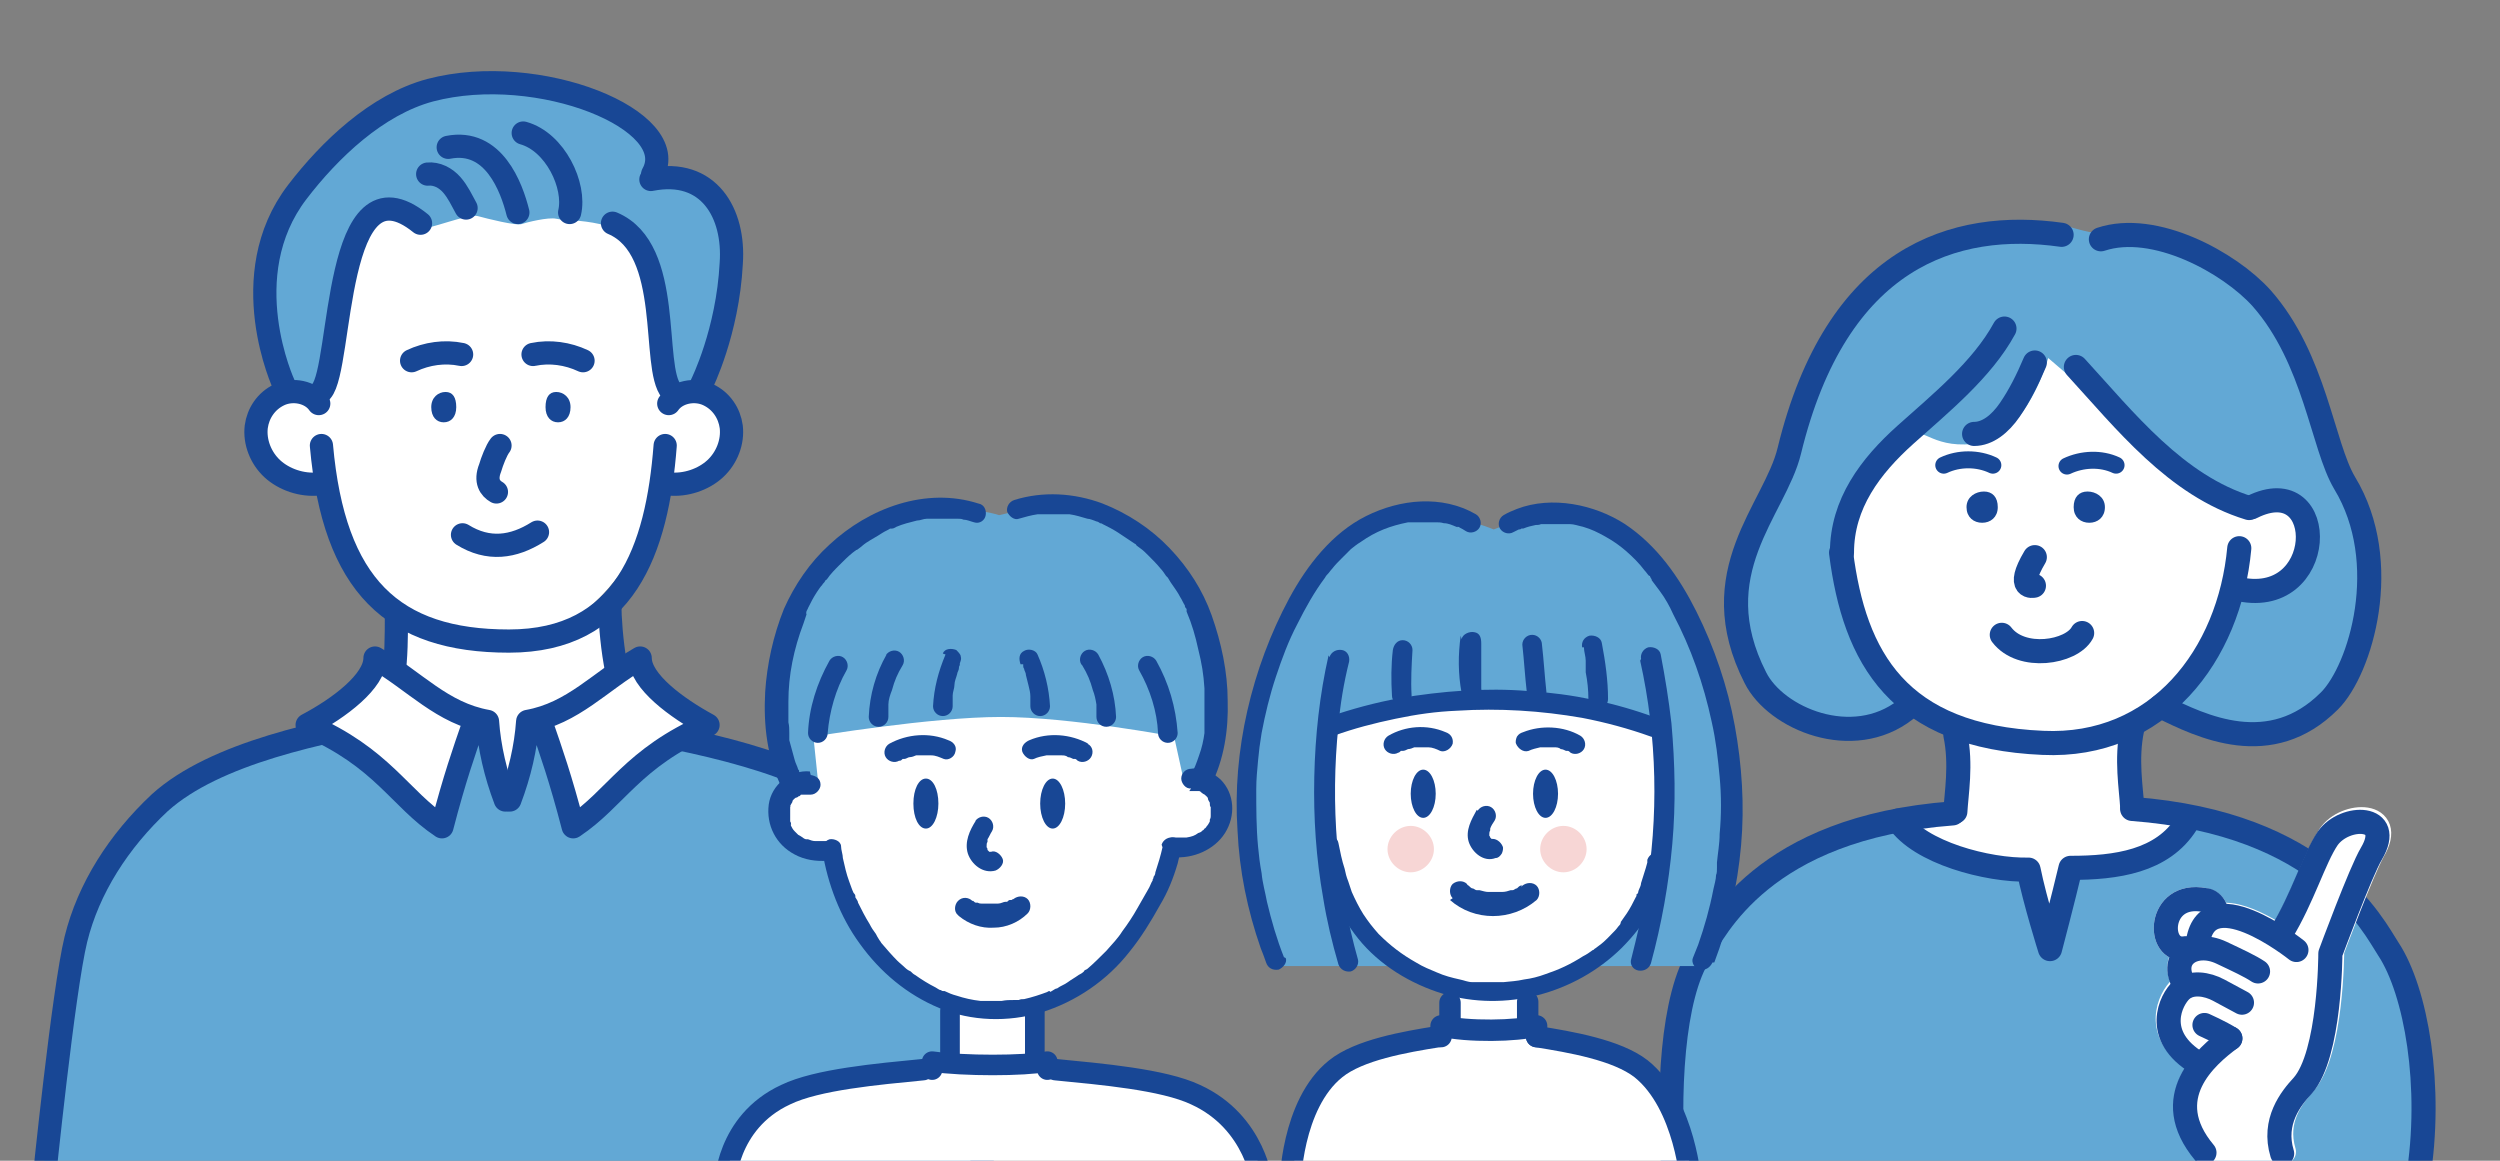 <?xml version="1.0" encoding="UTF-8"?>
<svg id="uuid-152e34eb-e953-4115-8cc4-76e807e391f8" xmlns="http://www.w3.org/2000/svg" xmlns:xlink="http://www.w3.org/1999/xlink" version="1.1" viewBox="0 0 280 130">
  <rect x="0" y="0" width="280" height="130" fill="#808080" stroke="none"/>
  <!-- Generator: Adobe Illustrator 29.3.1, SVG Export Plug-In . SVG Version: 2.1.0 Build 151)  -->
  <defs>
    <style>
      .st0 {
        stroke-width: 2.4px;
      }

      .st0, .st1, .st2, .st3, .st4, .st5, .st6, .st7 {
        fill: none;
      }

      .st0, .st2, .st3, .st8, .st9, .st10, .st11, .st4, .st5, .st6, .st7 {
        stroke-linecap: round;
        stroke-linejoin: round;
      }

      .st0, .st2, .st3, .st8, .st12, .st10, .st11, .st4, .st5, .st6, .st7 {
        stroke: #184795;
      }

      .st2 {
        stroke-width: 2.3px;
      }

      .st3 {
        stroke-width: 2.2px;
      }

      .st8 {
        stroke-width: 1px;
      }

      .st8, .st9, .st13, .st10, .st11 {
        fill: #fff;
      }

      .st9 {
        stroke: #fff;
      }

      .st9, .st10, .st6 {
        stroke-width: 2.7px;
      }

      .st14 {
        fill: #62a8d5;
      }

      .st12 {
        stroke-miterlimit: 10;
        stroke-width: .5px;
      }

      .st12, .st15 {
        fill: #184795;
      }

      .st11, .st4 {
        stroke-width: 2.6px;
      }

      .st5 {
        stroke-width: 2.4px;
      }

      .st7 {
        stroke-width: 1.9px;
      }

      .st16 {
        fill: #f7d6d5;
      }

      .st17 {
        clip-path: url(#clippath);
      }
    </style>
    <clipPath id="clippath">
      <rect class="st1" x="-.1" width="278.3" height="130"/>
    </clipPath>
  </defs>
  <g class="st17">
    <g>
      <g>
        <path class="st14" d="M270.8,132.1c1.7-10.4-.2-21.1-3.3-25.8-1.7-2.6-7.3-14-28.7-15.7l-20.1.5c-21.4,1.6-26.6,13.1-28.3,15.7-3.1,4.7-3.7,15.7-2.9,25.3h83.4,0Z"/>
        <path class="st13" d="M251.2,66.2s-5.4,12-11.3,14.3c0,0-3.2,6.2-1,9.8l7.7,1.4s-2.4,3.7-6,4.6c-5.1,1.3-7.8,1.6-7.8,1.6l-3.2,8-2.1-7.9s-8.2-1-11.1-3.1-3.3-3-3.3-3l6.3-.9-.2-8.7s-6.7-4.2-9.6-9.4c-2.9-5.2-4.9-11.9-1.5-17.6,3.4-5.6,6.3-7.5,11.3-12.6,4.9-5.1,6.6-9.3,6.6-9.3,0,0,12.8,15.9,18.7,18.4s8,4.2,8,4.2l-1.3,10.2h0Z"/>
        <path class="st14" d="M242,79.1c3.1,1.1,5.7,3.4,10.5,3.2,4.8-.2,4.3-1,7.7-3.2,3.4-2.2,4.9-18.4,4-20.7s-1.4-6.3-6.5-17.3c-5.1-11-13.5-14.3-15.7-15.1-2.3-.8-7.4,0-7.4,0,0,0,.2.3-3.2-.7-3.5-1-11.2.4-11.2.4,0,0-8.1,2.9-12.8,8.4-4.7,5.6-7.5,16.7-12.3,27.9-2.5,9,3.1,17.6,8.8,19.2s9.6-1.7,9.6-1.7l.8-.7s-4.1-4.6-5.3-6.6c-1.2-2-2.7-13.3-1.7-15.3.9-1.9,5.1-7.2,6.6-8.2s2.7,1.8,7.9.9,7.6-9.5,7.6-9.5l2.1,1.8,11.1,9.4,10.7,5.9s-2.3,15.1-11.2,21.9h0Z"/>
        <path class="st10" d="M238.8,81.7c-.7,3.3-.1,6.7,0,8.6"/>
        <path class="st10" d="M219,82.3c.7,3.3.1,6.7,0,8.6"/>
        <path class="st10" d="M252.2,56.8c8.8-4.4,8.5,11.7-1.8,9.1"/>
        <path class="st12" d="M222.2,55.3c.8,0,1.3.5,1.3,1.5s-.7,1.5-1.5,1.5-1.5-.5-1.5-1.5.9-1.5,1.7-1.5h0Z"/>
        <path class="st12" d="M233.8,55.3c-.8,0-1.3.5-1.3,1.5s.7,1.5,1.5,1.5,1.5-.5,1.5-1.5-.9-1.5-1.7-1.5h0Z"/>
        <path class="st6" d="M206.2,61.9c1.5,11.8,6.4,20.6,22.6,21.3,12.9.6,20.9-9.8,22-21.8"/>
        <path class="st6" d="M227.9,40.6c-.8,1.9-1.7,3.7-2.8,5.3s-2.5,2.7-4,2.7"/>
        <path class="st6" d="M224.5,36.8c-2.5,4.6-7.2,8.4-11.1,11.9s-7.1,7.7-7.1,13.2"/>
        <path class="st6" d="M232.5,41.1c5.5,6,11.2,13.3,19.4,15.8"/>
        <path class="st6" d="M230.9,26.3c-12-1.7-25.2,2.4-30.5,24.2-1.6,6.6-9.8,13.6-3.8,25.4,2.3,4.6,10.9,8.2,16.8,3.6"/>
        <path class="st6" d="M235.3,26.8c6-2,14.4,2.6,18,6.6,6,6.8,6.8,16.5,9.3,20.7,5.4,8.9,1.8,20.9-1.7,24.4-6.6,6.6-14.3,2.9-18.9.6"/>
        <path class="st6" d="M218.7,91.1c-21.4,1.6-26.6,13.1-28.3,15.7-3.1,4.7-3.7,15.7-2.9,25.3"/>
        <path class="st6" d="M238.8,90.6c21.4,1.6,27,13.1,28.7,15.7,3.1,4.7,5,15.4,3.3,25.8"/>
        <path class="st6" d="M227.9,62.4c-2.2,3.7-.1,3.2-.1,3.2"/>
        <path class="st6" d="M224.2,71.1c2.2,2.9,7.8,2,9-.2"/>
        <path class="st7" d="M223.2,52.1c-1.7-.8-3.8-.8-5.5,0"/>
        <path class="st7" d="M231.5,52.2c1.7-.8,3.8-.9,5.5-.1"/>
        <g>
          <g>
            <path class="st9" d="M260.8,93.8c-1.5,2.3-2.8,6.7-5.2,10.6l-.3.5c-3.1-2-8.7-4.8-9.1,1.1l8.5.2-4.8,10c-2.7,2-8.1,6.6-2.9,12.8h8.8c-1.1-3.7,1-6.2,2.3-7.7,3.1-3.5,3.1-14.8,3.1-14.8,0,0,3.4-9.1,4.6-11.2,2.6-4.4-3.1-4.4-4.9-1.7h0Z"/>
            <path class="st9" d="M250.6,112.9c.3.2.6.2.7.2l1.6-4.4c-.9-.6-2.2-1.2-4.1-2.1-3.2-1.5-6.1.7-4,3.8-.2,0-.4.2-.6.3-1.1,1-3.3,5,1.9,8.2l2.4-3.4,1.2.6c-.3-.2-.7-.4-1.1-.6l2-2.7h0Z"/>
            <path class="st9" d="M244.8,106.2l3.3-4.5c-.2-.5-.7-.8-1.2-.9-5.3-1-5.4,6-2.1,5.4Z"/>
          </g>
          <g>
            <path class="st6" d="M255.5,104.5c2.4-3.9,3.7-8.4,5.2-10.6,1.9-2.7,7.5-2.7,4.9,1.7-1.2,2-4.6,11.2-4.6,11.2,0,0,0,11.3-3.1,14.8-1.3,1.4-3.4,4-2.3,7.6"/>
            <path class="st6" d="M257.2,106.4s-10.5-8.4-11.1-.3"/>
            <path class="st6" d="M252.9,108.8c-.9-.6-2.2-1.2-4.1-2.1-3.2-1.5-6.1.7-4,3.8"/>
            <path class="st6" d="M251.1,112.3s-1.3-.7-2.6-1.4-3.1-1-4.2,0c-1.1,1-3.3,5.1,1.9,8.2"/>
            <path class="st6" d="M246.9,114.8s1.8.8,2.9,1.5"/>
            <path class="st6" d="M249.8,116.3c-2.7,2-8.1,6.6-2.9,12.8"/>
            <path class="st6" d="M244.8,106.2c-3.3.6-3.2-6.4,2.1-5.4.5,0,1,.4,1.2.9"/>
          </g>
        </g>
        <path class="st6" d="M212.6,91.9c2.4,3.6,10,5.6,14.6,5.5.7,3.5,2.4,8.9,2.4,8.9,0,0,1.5-5.7,2.3-9.1,5.1,0,10.3-.7,13-5"/>
      </g>
      <g>
        <path class="st14" d="M4.9,132.5h105.5s0-34.7-15.5-43-61.6-12.6-75.9-.4c-14.3,12.2-14.1,43.5-14.1,43.5Z"/>
        <path class="st13" d="M44.4,68.8l-1.1,9.6,11.3,2.3,1.9,8.4,3.3-8.5,10.3-5.9-2.1-7.1s-7.8,4.8-11.6,4.4c-3.8-.4-11.9-3.3-11.9-3.3h0Z"/>
        <path class="st13" d="M75.2,43.9c0,16.3-8.4,28.2-20.1,28.2s-19.9-11.8-19.9-28.1,8.3-29.7,19.9-29.7,20.1,13.2,20.1,29.6h0Z"/>
        <path class="st14" d="M32.2,43.9s3.4,1.1,3.5,1.2.9,0,1.9-7.2c1-7.1,1.5-15,4.5-14.9,3.1,0,4,2.4,4.9,2.6s5.4-1.7,6.5-1.4,4.3,1.1,4.9.9,3-.8,3.9-.6,2.7.1,4.9.6c2.2.5,4.3,3.9,5,5.7s3.4,13.1,3.4,13.1l2.9-.9s4.7-12.4,2.9-16.5c-1.8-4.1-3-6.5-4.6-6.4-1.6.1-4,.5-4,.5,0,0,.3-4.7-1-6.4s-12.2-6.7-22.2-4.4c-10.1,2.3-17.9,11.9-19.3,16.5-1.4,4.6-.3,14.4,1.8,17.7h0Z"/>
        <path class="st13" d="M36.5,45.6s-4-2.9-5.8-1.7c-1.8,1.2-2,4.2-1.9,5.7s4.4,4.5,5,4.5,4.2.9,4.2.9c0,0-1.4-9.4-1.4-9.4Z"/>
        <path class="st13" d="M73.8,45.6s4-2.9,5.8-1.7c1.8,1.2,2,4.2,1.9,5.7s-4.4,4.5-5,4.5-4.2.9-4.2.9c0,0,1.4-9.4,1.4-9.4Z"/>
        <path class="st4" d="M45,80.3c-8.9,1.6-20.9,4-27.1,9.6-4.6,4.3-8,9.6-9.4,15.3-1.4,5.7-3.6,27.3-3.6,27.3"/>
        <path class="st4" d="M68.3,81.3c9.3,1.6,22,4,28.4,9.6,4.9,4.3,8.4,9.6,9.8,15.3,1.4,5.7,3.8,26.3,3.8,26.3"/>
        <g>
          <path class="st11" d="M42.2,79.6c2.1-1.1,2.2-5.8,2.2-10.8"/>
          <path class="st11" d="M68.3,67.7c0,2.8.7,10.8,2.8,11.9"/>
        </g>
        <path class="st4" d="M36,49.9c1.4,15.7,8,21.9,21,21.9s16.6-10.2,17.5-21.9"/>
        <path class="st4" d="M35.7,45.2c-.9-1.3-2.9-1.7-4.4-1-1.5.7-2.4,2.1-2.6,3.6-.2,1.7.5,3.5,1.8,4.7s3.3,1.9,5.2,1.7"/>
        <path class="st4" d="M74.9,45.2c.9-1.3,2.9-1.7,4.4-1s2.4,2.1,2.6,3.6c.2,1.7-.5,3.5-1.8,4.7s-3.3,1.9-5.2,1.7"/>
        <path class="st4" d="M51.8,59.9c2.9,1.8,5.7,1.4,8.4-.3"/>
        <path class="st4" d="M56,49.9c-.4.5-.9,1.8-1.1,2.5-.6,1.5,0,2.3.7,2.7"/>
        <path class="st15" d="M49.9,43.9c.8,0,1.2.6,1.2,1.7s-.6,1.7-1.4,1.7-1.4-.6-1.4-1.7.8-1.7,1.6-1.7h0Z"/>
        <path class="st15" d="M62.3,43.9c-.8,0-1.2.6-1.2,1.7s.6,1.7,1.4,1.7,1.4-.6,1.4-1.7-.8-1.7-1.6-1.7h0Z"/>
        <path class="st11" d="M51.7,39.7c-1.9-.4-3.9-.1-5.6.7"/>
        <path class="st11" d="M59.7,39.7c1.9-.4,3.9-.1,5.6.7"/>
        <path class="st4" d="M58,23.8c-.7-2.8-2.7-8.3-7.8-7.3"/>
        <path class="st4" d="M63.8,23.8c.7-3-1.6-7.9-5.2-8.9"/>
        <path class="st4" d="M68.6,25c6.9,2.9,4.3,16.1,6.6,18.8"/>
        <path class="st4" d="M72.9,20.1c6.5-1.3,9.4,3.8,9,9.4-.4,7.7-3.3,13.5-3.3,13.5"/>
        <path class="st4" d="M47.1,25c-9.8-7.9-8.7,16.1-11.1,18.8"/>
        <path class="st4" d="M73.1,19.5c3.4-6-12.7-12.6-24.9-9.4-6,1.6-11.3,6.7-14.9,11.4-7.2,9.4-1.5,21.6-1.5,21.6"/>
        <path class="st4" d="M47.9,19.5c1-.1,2,.4,2.7,1.2s1.1,1.7,1.6,2.6"/>
        <path class="st11" d="M56.6,89.6c-1.1-2.9-1.8-5.9-2-8.8-5.1-.9-8.1-4.5-12.6-7.1,0,2.6-4,5.6-7.6,7.5,8.5,3.7,10.3,8.2,15.1,11.4,1.4-5.4,2.5-8.5,3.5-11.4"/>
        <path class="st11" d="M57.1,89.6c1.1-2.9,1.8-5.9,2-8.8,5.1-.9,8.1-4.5,12.6-7.1,0,2.6,4.1,5.6,7.6,7.5-8.5,3.7-10.3,8.2-15.1,11.4-1.4-5.4-2.5-8.5-3.5-11.4"/>
      </g>
      <g>
        <path class="st8" d="M170.8,107.7c.1.9,0,3.5.8,4.1"/>
        <g>
          <path class="st13" d="M144.6,132.6h45.1s-1.8-13.4-9.2-14.7c-7.4-1.3-8.3-1.8-8.3-1.8v-1.2c-.1,0-3.5.7-5.5.5s-5.4-.6-5.4-.6v1.4s-8,1.2-10.9,2.9-5.4,7.2-5.7,13.5h0Z"/>
          <path class="st13" d="M162.2,111.5v3.5s3.4.5,5.9.3,2.9-.3,2.9-.3v-3.8s-8.8.3-8.8.3h0Z"/>
          <g>
            <path class="st0" d="M161.1,116.1c-3.8.6-8.9,1.5-11.5,3.6-5,4-5.1,13-5.1,13"/>
            <path class="st0" d="M172.1,116.1c3.8.6,9,1.5,11.7,3.6,5,4,5.6,13,5.6,13"/>
            <path class="st0" d="M172.1,116.1s0-.7,0-1.2c-2.2.6-7.7.7-10.7,0,0,.7,0,1.2,0,1.2"/>
          </g>
          <path class="st0" d="M162.4,112.3s0,1.6,0,2.5"/>
          <path class="st0" d="M171.1,112.2s0,1.6,0,2.5"/>
        </g>
        <g>
          <g>
            <path class="st14" d="M142.8,108.2h48.6s8.5-24.3-2.3-39.3c-10.8-15-17.7-11.2-17.7-11.2l-4.1,1.6s-11.1-4.7-16.3,1.3-10.5,16-10.9,23.9c-.4,7.9,2.8,23.7,2.8,23.7h0Z"/>
            <path class="st13" d="M148.7,80.6s-1.4,12.9.9,17.8,9.6,12.9,13.6,12.9,11.4-.8,14.3-3,8.6-7.6,8.6-10,.3-16.9.3-16.9c0,0-23.3-7-37.7-.8h0Z"/>
            <path class="st16" d="M160.6,95.1c0,1.4-1.2,2.6-2.6,2.6s-2.6-1.2-2.6-2.6,1.2-2.6,2.6-2.6,2.6,1.2,2.6,2.6Z"/>
            <path class="st16" d="M177.7,95.1c0,1.4-1.2,2.6-2.6,2.6s-2.6-1.2-2.6-2.6,1.2-2.6,2.6-2.6,2.6,1.2,2.6,2.6Z"/>
          </g>
          <g>
            <path class="st15" d="M165.4,90.7c-.6,1.1-1.3,2.3-.9,3.6.4,1.2,1.7,2.3,3,1.8.3,0,.5-.2.7-.5.1-.2.2-.6.1-.8-.2-.5-.8-1-1.4-.8,0,0-.2,0-.2,0,.1,0,.2,0,.3,0h-.2c.1,0,.2,0,.3,0,0,0-.1,0-.2,0-.2,0,.2.1.1,0,0,0,0,0,0,0,0,0,0,0,0,0-.1,0,.2.2.1,0,0,0-.1-.1-.2-.2-.1-.1,0,0,0,0,0,0,0,0,0,0,0,0,0-.1-.1-.2,0-.1,0,0,0,.1,0,0,0-.1,0-.1,0,0,0-.2,0-.2,0,0,0,.2,0,.3,0-.2,0-.3,0-.5,0,0,0,.2,0,.3,0-.2,0-.3.1-.5,0,0,0-.2,0-.2,0-.2-.1.2,0,0,.1-.3.3-.6.5-.9.3-.5.1-1.2-.4-1.5-.5-.3-1.2-.1-1.5.4h0Z"/>
            <path class="st15" d="M156.6,84.3c.1,0,.2-.1.3-.2,0,0,.1,0,.2,0q-.1,0,0,0c.2,0,.4-.1.6-.2.2,0,.5-.1.7-.2-.2,0,0,0,0,0,.1,0,.2,0,.4,0h.6c.1,0,.2,0,.4,0,.1,0,.1,0,0,0,0,0,.1,0,.2,0,.4,0,.9.2,1.3.4.5.2,1.2-.2,1.4-.8.1-.6-.2-1.1-.8-1.3-2.1-.9-4.5-.7-6.4.4-.5.3-.7,1-.4,1.5.3.5,1,.7,1.5.4h0Z"/>
            <ellipse class="st15" cx="159.4" cy="88.9" rx="1.4" ry="2.7"/>
            <path class="st15" d="M177,82.4c-1.9-1.1-4.4-1.2-6.4-.4-.3.1-.5.2-.7.5-.1.2-.2.6-.1.8.2.5.8,1,1.4.8.4-.2.9-.3,1.3-.4,0,0,.1,0,.2,0-.1,0-.1,0,0,0,.1,0,.2,0,.4,0,.2,0,.4,0,.6,0,.1,0,.2,0,.4,0,0,0,.3,0,0,0,.2,0,.5,0,.7.2.2,0,.4.1.6.2.1,0,.1,0,0,0,0,0,.1,0,.2,0,.1,0,.2.1.3.2.5.3,1.2.1,1.5-.4.3-.5.1-1.2-.4-1.5h0Z"/>
            <ellipse class="st15" cx="173.1" cy="88.9" rx="1.4" ry="2.7"/>
            <path class="st15" d="M184.5,96.6c-.2.8-.5,1.6-.7,2.3,0,.3-.2.6-.3.9,0,.2-.1.3-.2.4-.1.2,0-.2,0,0,0,0,0,.2-.1.3-.3.6-.6,1.2-1,1.8-.2.3-.5.7-.7,1,.1-.2,0,.1,0,.1,0,0,0,.1-.1.2-.2.2-.3.4-.5.6-.6.6-1.1,1.2-1.8,1.7-.1.1-.3.2-.4.3,0,0-.2.1-.2.2.2-.1-.1,0-.1,0-.4.3-.7.5-1.1.7-1.4.9-2.7,1.5-4.2,2-.8.3-1.6.5-2.4.6-.9.2-1.4.2-2.3.3-.8,0-1.6,0-2.5,0-.2,0-.4,0-.5,0-.1,0-.2,0-.3,0-.4,0,.2,0-.2,0-.5,0-.9-.2-1.4-.3-.9-.2-1.7-.4-2.6-.8-.7-.3-1.5-.6-2.3-1.1-1.6-.9-2.9-1.9-4.2-3.2-.7-.8-1.1-1.3-1.7-2.2-.5-.8-.9-1.6-1.3-2.5-.1-.3-.1-.3-.2-.6l-.2-.6c-.2-.5-.3-.9-.4-1.4-.3-.9-.5-1.9-.7-2.9-.1-.6-.8-.9-1.4-.8-.6.2-.9.8-.8,1.3.7,3.7,2,7.2,4.4,10.2,2.4,3,5.9,5.1,9.5,6.2,7,2.1,14.8,0,20-5.1,1.3-1.3,2.6-2.9,3.4-4.5.8-1.5,1.2-3.2,1.7-4.9.2-.6-.2-1.2-.8-1.3-.6-.1-1.2.2-1.4.8h0Z"/>
            <path class="st15" d="M162.4,100.8c2.7,2.4,6.9,2.4,9.7,0,.4-.4.4-1.2,0-1.6s-1.1-.4-1.6,0c0,0-.2.2-.1,0s-.1,0-.1,0c-.1,0-.3.2-.4.3-.2,0-.3.2-.5.2-.2,0,.2,0,0,0,0,0-.2,0-.2,0-.3.1-.6.2-1,.2,0,0-.2,0,0,0-.1,0-.2,0-.3,0-.2,0-.3,0-.5,0s-.3,0-.5,0c0,0-.3,0-.1,0,.1,0-.1,0-.1,0-.3,0-.6-.1-1-.2,0,0-.2,0-.3,0,.1,0,0,0,0,0-.2,0-.3-.2-.5-.2-.1,0-.3-.2-.4-.3,0,0-.2-.1,0,0,0,0-.2-.1-.2-.2-.4-.4-1.1-.4-1.6,0-.4.4-.4,1.2,0,1.6h0Z"/>
            <path class="st15" d="M143.8,107.2c-.8-2-1.4-4.1-1.9-6.2-.2-1.1-.5-2.1-.6-3.2-.2-1.1-.3-1.9-.4-3-.2-2.1-.2-4.3-.2-6.4,0-1.1.1-2.1.2-3.2.1-1.1.2-1.9.4-3.1.4-2.1.9-4.2,1.6-6.3.7-2.1,1.4-4,2.4-5.9.9-1.8,1.9-3.6,3.1-5.2,0,0,.1-.2.2-.3,0,0,0,0,.1-.1,0,0-.1.1,0,0,.2-.2.3-.4.5-.6.3-.4.7-.8,1-1.1.4-.4.7-.7,1.1-1.1.4-.3.6-.5,1.1-.8,1.7-1.2,3.3-1.8,5.3-2.2h.3c0,0,.1,0,.2,0,0,0-.1,0,0,0,.3,0,.5,0,.8,0,.5,0,1,0,1.4,0,.1,0,.3,0,.4,0,0,0,.3,0,.1,0,.2,0,.5,0,.8.1.5,0,.9.2,1.4.4,0,0,.3.1.1,0,.1,0,.2,0,.3.1.2.1.4.2.7.4.5.3,1.2.1,1.5-.4s.1-1.2-.4-1.5c-3.8-2.2-8.5-1.7-12.3.2-3.8,1.9-6.6,5.5-8.6,9.2-2.1,3.9-3.7,8.2-4.7,12.6-1,4.4-1.4,8.9-1.1,13.4.2,4.5,1.1,8.9,2.6,13.2.2.5.4,1,.6,1.6.2.6.7.9,1.4.8.5-.2,1-.8.8-1.3h0Z"/>
            <path class="st15" d="M192,107.8c1.6-4.2,2.6-8.6,3-13.1s.1-9-.7-13.4c-.8-4.4-2.3-8.8-4.3-12.8-1.9-3.8-4.4-7.4-8-9.8-3.4-2.2-8.2-3.2-12.1-1.7-.5.2-1,.4-1.5.7-.5.3-.7,1-.4,1.5s1,.7,1.5.4c.2-.1.4-.2.6-.3.1,0,.2,0,.3-.1.1,0,0,0,0,0,0,0,.1,0,.2,0,.5-.2.9-.3,1.4-.4.2,0,.4,0,.6-.1.1,0,0,0,0,0,0,0,.1,0,.2,0,.1,0,.3,0,.4,0,.5,0,1,0,1.4,0,.2,0,.5,0,.7,0,.2,0,0,0,.1,0,.1,0,.3,0,.4,0,.5,0,1,.2,1.5.3,1,.3,1.6.6,2.5,1.1.9.5,1.6,1,2.3,1.6.8.7,1.5,1.4,2.1,2.2.2.2.3.4.5.6h.1c0,.2.2.3.2.5.3.4.6.8.9,1.2.6.8,1.1,1.7,1.5,2.6,2,3.8,3.4,7.8,4.3,12,.5,2.2.7,4.1.9,6.2.2,2.1.2,4.3,0,6.4,0,1.1-.2,2.1-.3,3.2,0,.2,0,.3,0,.6,0,.3,0,.6-.1.8,0,.5-.2,1.1-.3,1.6-.4,2.1-1,4.2-1.7,6.2-.2.5-.4,1-.6,1.5-.2.5.2,1.2.8,1.3.6.1,1.1-.2,1.4-.8h0Z"/>
            <path class="st15" d="M149.4,82.4c2.2-.8,4.5-1.4,6.9-1.9,2.4-.5,4.5-.8,6.9-.9,4.7-.3,9.4,0,14,.8,2.6.5,5.2,1.2,7.7,2.1.5.2,1.2-.2,1.4-.8.1-.6-.2-1.1-.8-1.3-4.6-1.7-9.4-2.7-14.3-3-4.8-.4-9.7,0-14.5.8-2.7.5-5.3,1.2-7.9,2.1-.6.2-.9.8-.8,1.3.1.5.8,1,1.4.8h0Z"/>
            <path class="st15" d="M156,72.8c-.2,1.7-.2,3.4-.1,5.1,0,.6.5,1.1,1.1,1.1.6,0,1.1-.5,1.1-1.1-.1-1.7,0-3.4.1-5.1,0-.6-.5-1.1-1.1-1.1-.6,0-1,.5-1.1,1.1h0Z"/>
            <path class="st15" d="M163.6,71.2c-.3,2.1-.3,4.3.1,6.4.1.6.8.9,1.4.8.6-.2.9-.7.8-1.3,0-.1,0-.2,0-.3,0,0,0-.2,0-.2,0-.1,0-.2,0,0,0,0,0-.2,0-.2,0-.1,0-.2,0-.3,0-.5,0-.9,0-1.4,0-.4,0-.9,0-1.3,0-.2,0-.4,0-.7,0-.1,0-.3,0-.4,0,0,0-.1,0-.2,0,.1,0,0,0,0,0-.6-.1-1.2-.8-1.3-.5-.1-1.3.2-1.4.8h0Z"/>
            <path class="st15" d="M170.5,72.2c.2,1.8.3,3.6.5,5.3,0,.6.5,1.1,1.1,1.1.6,0,1.1-.5,1.1-1.1-.2-1.8-.3-3.6-.5-5.3,0-.6-.5-1.1-1.1-1.1-.6,0-1.1.5-1.1,1.1h0Z"/>
            <path class="st15" d="M177.4,72.5c0,.5.2,1,.2,1.5,0,.1,0,.2,0,.3,0-.2,0,.2,0,.2v.8c.2,1,.3,2,.3,3,0,.6.5,1.1,1.1,1.1.6,0,1.1-.5,1.1-1.1,0-2.1-.3-4.2-.7-6.3-.1-.6-.8-.9-1.4-.8-.6.2-.9.7-.8,1.3h0Z"/>
            <path class="st15" d="M148.8,73.4c-1,4.4-1.5,9-1.6,13.6-.1,4.6.2,9.1,1,13.6.4,2.5,1,5,1.7,7.4.2.6.8.9,1.4.8.6-.2.9-.8.8-1.3-2.4-8.5-3.1-17.4-2.2-26.2.2-2.4.6-4.8,1.2-7.2.1-.6-.2-1.2-.8-1.3-.6-.1-1.2.2-1.4.8h0Z"/>
            <path class="st15" d="M183.7,74c1.9,8.5,2.1,17.5.6,26.1-.4,2.5-1,4.9-1.6,7.3-.2.6.2,1.2.8,1.3s1.2-.2,1.4-.8c1.2-4.4,2-8.9,2.4-13.4.4-4.5.3-9-.1-13.5-.3-2.6-.7-5.1-1.2-7.7-.1-.6-.8-.9-1.4-.8-.6.2-.9.8-.8,1.3h0Z"/>
          </g>
        </g>
        <g>
          <g>
            <path class="st13" d="M81.2,132.6h60.6s-2.4-10.4-12.4-11.5c-10-1-11.2-1.4-11.2-1.4v-.9c-.1,0-4.7.6-7.3.4-2.7-.2-7.3-.4-7.3-.4v1.1s-10.8,1-14.7,2.3-7.3,5.6-7.7,10.5h0Z"/>
            <path class="st13" d="M106.3,113.2v5.8s3.7.4,6.5.2c2.8-.2,3.2-.2,3.2-.2v-6s-9.6.2-9.6.2Z"/>
            <g>
              <path class="st5" d="M103.4,119.8c-5.1.5-11.9,1.1-15.4,2.8-6.7,3.1-6.8,10.1-6.8,10.1"/>
              <path class="st5" d="M118.2,119.8c5.1.5,12.1,1.1,15.7,2.8,6.8,3.1,7.5,10.1,7.5,10.1"/>
              <path class="st2" d="M117.3,119.8s0-.5,0-.9c-2.7.5-9.3.5-12.9,0-.1.5,0,.9,0,.9"/>
            </g>
            <path class="st3" d="M106.4,113.2s0,4.8,0,5.5"/>
            <path class="st3" d="M115.9,113.1s0,4.8,0,5.5"/>
          </g>
          <g>
            <g>
              <path class="st13" d="M91.6,87.3s-4.4-.3-4.4,1.9c0,2.2,1.3,5.3,3.3,5.8l2,.5s5.1,13.6,10.7,15.6c5.6,1.9,13.6,4.1,19-1.5,5.4-5.6,9.1-14.3,9.1-14.3,0,0,4.8-.9,5.2-2.4s-.5-5.1-2.5-5.3h-1.4s-1.7-13.6-1.7-13.6l-37.6-.7s-3.5,7.9-1.7,14.1h0Z"/>
              <path class="st14" d="M89.1,88.3s-6.8-16.2,3.2-25.1c10-8.9,19.6-5.5,19.6-5.5,0,0,16.8-4.7,21.7,9,4.9,13.7.4,20.8.4,20.8h-1.4s-1.1-5-1.1-5c0,0-11.6-2.2-19.4-2.2-7.8,0-21,2.2-21,2.2l.5,4.8-2.5,1h0Z"/>
            </g>
            <g>
              <path class="st15" d="M133.2,88.6c.1,0,.3,0,.4,0s.1,0,.2,0c-.1,0-.1,0,0,0,.1,0,.2,0,.3,0,0,0,.1,0,.2,0,0,0-.1,0,0,0,.1,0,.2.1.3.2,0,0,.4.3.2.1.2.2.4.3.5.5-.1-.2,0,0,0,.1,0,.1.1.2.2.4,0-.2,0,0,0,.1,0,.1,0,.3.1.4,0-.2,0,0,0,.1v.4c0,0,0,.3,0,.1,0,.1,0,.3,0,.4,0,.1,0,.2-.1.4,0,0,0,0,0,0,0,0,0,.1,0,.2-.1.2-.2.4-.4.6.1-.1-.1.2-.2.2,0,0-.1.2-.2.2-.2.2-.2.2-.5.3-.4.3-.7.4-1.3.5,0,0-.4,0-.3,0-.1,0-.2,0-.3,0-.3,0-.6,0-.9,0-.6,0-1.1.5-1.1,1.1,0,.6.5,1.1,1.1,1.1,2.2.2,4.6-.8,5.8-2.7,1.2-1.9,1.1-4.4-.5-6-.9-.8-2.1-1.4-3.3-1.2-.6,0-1.1.5-1.1,1.1,0,.5.5,1.2,1.1,1.1h0Z"/>
              <path class="st15" d="M90.7,86.4c-2.2-.2-4.3,1.5-4.6,3.7-.3,2.3.8,4.5,2.9,5.6,1.1.6,2.4.8,3.7.7.6,0,1.1-.5,1.1-1.1,0-.6-.5-1.2-1.1-1.1-.3,0-.6,0-.8,0-.1,0-.3,0-.4,0,.2,0-.2,0-.2,0-.3,0-.5-.1-.8-.2-.2,0,0,0-.2,0-.1,0-.3-.1-.4-.2-.3-.2-.3-.2-.5-.3,0,0-.2-.2-.2-.2,0,0-.3-.3-.2-.2-.2-.2-.3-.4-.4-.6,0,0-.1-.3,0-.1,0-.1,0-.3-.1-.4,0-.1,0-.2,0-.4,0,0,0,0,0,0,0,0,0-.1,0-.2v-.4c0,0,0-.4,0-.2,0-.1,0-.3,0-.4,0,0,.1-.3,0-.1,0-.1.1-.2.2-.4,0,0,.2-.3,0-.1.1-.2.3-.4.5-.5-.2.1.2,0,.2-.1,0,0,.2,0,.3-.2.1,0,.1,0,0,0,0,0,.1,0,.2,0,0,0,.2,0,.3,0q.1,0,0,0c0,0,.1,0,.2,0,.1,0,.3,0,.4,0,.6,0,1.1-.6,1.1-1.1,0-.7-.5-1-1.1-1.1h0Z"/>
              <path class="st15" d="M109.3,91.9c-.7,1.1-1.3,2.4-.9,3.7.4,1.2,1.7,2.3,3.1,1.9.5-.2,1-.8.8-1.3-.2-.5-.8-1-1.3-.8,0,0-.2,0-.3,0,0,0,.2,0,.3,0h-.3c0,0,.2,0,.3,0,0,0-.1,0-.2,0-.2,0,.2,0,0,0,0,0,0,0,0,0,0,0,0,0,0,0-.1,0,.2.2,0,0s-.1-.1-.2-.2c-.1-.1,0,0,0,0h0c0-.1,0-.2-.1-.3,0-.1,0,0,0,.1,0,0,0-.1,0-.1,0,0,0-.2,0-.2,0,0,0,.2,0,.3,0-.2,0-.3,0-.5,0,0,0,.2,0,.3,0-.2,0-.4.1-.5,0,0,0-.2,0-.3,0-.2,0,.2,0,0,.2-.3.3-.6.5-.9.3-.5.1-1.2-.4-1.5-.5-.3-1.2-.1-1.5.4h0Z"/>
              <path class="st15" d="M107.4,102.6c1.1.9,2.5,1.4,3.9,1.3,1.4,0,2.8-.6,3.8-1.6.4-.4.4-1.2,0-1.6-.4-.4-1.1-.4-1.6,0,0,0-.1,0-.2.1,0,0-.2.1,0,0,.1,0,0,0,0,0,0,0,0,0-.2,0-.1,0-.2.1-.3.2,0,0,0,0-.2,0-.1,0,.2,0,0,0-.2,0-.5.2-.8.2,0,0-.1,0-.2,0-.2,0,.1,0,0,0-.1,0-.3,0-.4,0-.2,0-.5,0-.7,0-.1,0,.2,0,0,0,0,0-.1,0-.2,0-.1,0-.2,0-.4,0-.1,0-.2,0-.4-.1-.2,0,0,0,0,0,0,0,0,0-.2,0-.1,0-.2-.1-.3-.2,0,0,0,0-.1,0,0,0-.3-.2,0,0-.4-.4-1.1-.5-1.6,0-.4.4-.5,1.2,0,1.6h0Z"/>
              <path class="st15" d="M100.8,85.2c.1,0,.2-.1.3-.2,0,0,.1,0,.2,0q-.1,0,0,0c.2,0,.4-.2.6-.2.2,0,.5-.1.7-.2-.2,0,0,0,0,0,.1,0,.2,0,.4,0h.7c.1,0,.2,0,.4,0,.1,0,.1,0,0,0,0,0,.1,0,.2,0,.5,0,.9.2,1.4.4.5.2,1.2-.2,1.3-.8.2-.6-.2-1.1-.8-1.3-2.1-.9-4.6-.7-6.6.4-.5.3-.7,1-.4,1.5.3.5,1,.7,1.5.4h0Z"/>
              <path class="st15" d="M105.1,90c0,1.5-.6,2.8-1.4,2.8s-1.4-1.2-1.4-2.8.6-2.8,1.4-2.8,1.4,1.2,1.4,2.8Z"/>
              <path class="st15" d="M121.9,83.3c-2-1.1-4.5-1.3-6.6-.4-.5.2-1,.7-.8,1.3.2.5.8,1,1.3.8.4-.2.9-.3,1.4-.4,0,0,.1,0,.2,0q-.1,0,0,0c.1,0,.2,0,.4,0,.2,0,.4,0,.7,0,.1,0,.2,0,.4,0,0,0,.3,0,0,0,.2,0,.5,0,.7.2.2,0,.4.1.6.2q.1,0,0,0c0,0,.1,0,.2,0,.1,0,.2.1.3.2.5.3,1.2.1,1.5-.4.3-.5.2-1.2-.4-1.5h0Z"/>
              <ellipse class="st15" cx="117.9" cy="90" rx="1.4" ry="2.8"/>
              <path class="st15" d="M130.2,94.9c-.2.9-.5,1.9-.8,2.8,0,.2-.1.4-.2.5,0,0,0,.2-.1.3,0,0,0,0,0,.1,0,.2,0-.2,0,0-.2.3-.3.7-.5,1-.4.7-.8,1.4-1.2,2.1-.5.9-1.1,1.8-1.7,2.6-.5.8-1.1,1.4-1.8,2.2-.7.7-1.4,1.4-2.1,2,0,0-.3.2-.2.1,0,0-.2.1-.2.2-.2.2-.4.3-.6.4-.4.3-.8.5-1.2.8s-.8.4-1.2.7c-.2,0-.4.2-.6.3,0,0-.3.2-.2,0-.1,0-.2,0-.3.1-.8.3-1.7.6-2.6.8-.2,0-.4,0-.6.1-.1,0-.2,0-.3,0,0,0-.4,0-.2,0-.5,0-.9,0-1.4.1-.4,0-.9,0-1.3,0-.2,0-.4,0-.6,0,0,0-.2,0-.3,0,0,0-.4,0-.2,0-.9-.1-1.8-.3-2.7-.6-.4-.1-.9-.3-1.3-.5,0,0,0,0-.1,0,0,0,.2,0,0,0-.1,0-.2,0-.3-.1-.2,0-.4-.2-.6-.3-.8-.4-1.6-.9-2.3-1.4-.2-.1-.3-.2-.5-.4,0,0,0,0,0,0,0,0,0,0-.2-.1,0,0-.2-.1-.3-.2-.3-.3-.7-.6-1-.9-.6-.6-1.2-1.3-1.8-2,0,0-.1-.2-.2-.3,0,0,0,0,0,0h0c-.2-.3-.3-.5-.4-.7-.3-.4-.5-.7-.7-1.1-.5-.8-.9-1.6-1.3-2.4,0-.2-.2-.4-.3-.6,0-.2,0,0,0-.1,0-.1,0-.2-.2-.4-.2-.4-.3-.8-.5-1.3-.3-.8-.5-1.7-.7-2.6,0-.4-.2-.9-.2-1.3,0-.6-.8-.9-1.3-.8-.6.2-.9.8-.8,1.3.6,3.7,2,7.4,4.2,10.4,2.3,3.2,5.3,5.7,8.9,7.2,3.6,1.5,7.7,1.6,11.4.5,3.9-1.2,7.4-3.6,9.9-6.8,1.3-1.6,2.4-3.4,3.4-5.2.9-1.5,1.5-3,2-4.7.1-.5.3-1.1.4-1.6.1-.6-.2-1.2-.8-1.3-.6-.1-1.2.2-1.4.8h0Z"/>
              <path class="st15" d="M105.9,73.3c-.8,1.9-1.3,3.8-1.4,5.8,0,.6.5,1.1,1.1,1.1.6,0,1.1-.5,1.1-1.1,0-.2,0-.5,0-.7,0,0,0-.2,0-.3,0,.3,0-.2,0-.2,0-.4.2-.8.2-1.2,0-.4.2-.8.3-1.2,0-.2.2-.4.2-.7,0,0,0-.2.1-.3,0,0,0-.1,0-.2q0,.1,0,0c.1-.3.2-.5.1-.8,0-.2-.3-.5-.5-.7-.5-.2-1.3-.2-1.5.4h0Z"/>
              <path class="st15" d="M99.3,73.3c-1.2,2.1-1.9,4.5-2,7,0,.6.5,1.1,1.1,1.1.6,0,1.1-.5,1.1-1.1,0-.3,0-.5,0-.8,0,0,0-.5,0-.3,0-.1,0-.2,0-.3,0-.5.2-1.1.4-1.6.3-1.1.6-1.8,1.2-2.8.3-.5.1-1.2-.4-1.5-.5-.3-1.2-.1-1.5.4h0Z"/>
              <path class="st15" d="M92.9,74c-1.4,2.5-2.3,5.3-2.4,8.1,0,.6.5,1.1,1.1,1.1.6,0,1.1-.5,1.1-1.1.2-2.4.9-4.9,2.1-7,.3-.5.1-1.2-.4-1.5s-1.2-.1-1.5.4h0Z"/>
              <path class="st15" d="M114.6,74.4q0,.1,0,0c0,0,0,.1,0,.2,0,0,0,.2.1.3,0,.2.2.4.2.7.1.4.2.8.3,1.2s.2.8.2,1.2c0,0,0,.1,0,.2,0,.1,0,.1,0,0,0,0,0,0,0,0s0,.1,0,.2c0,.2,0,.4,0,.7,0,.6.5,1.1,1.1,1.1.6,0,1.1-.5,1.1-1.1-.1-2-.6-4-1.4-5.8-.2-.5-1-.7-1.5-.4-.6.3-.6.9-.4,1.5h0Z"/>
              <path class="st15" d="M121.2,74.5c.6,1,.9,1.7,1.2,2.8.2.5.3,1,.4,1.6,0,.1,0,.3,0,.4,0-.2,0,.2,0,.2,0,.3,0,.6,0,.8,0,.6.5,1.1,1.1,1.1.6,0,1.1-.5,1.1-1.1-.1-2.4-.8-4.8-2-7-.3-.5-1-.7-1.5-.4-.5.3-.7,1-.4,1.5h0Z"/>
              <path class="st15" d="M127.6,75.1c1.2,2.1,2,4.6,2.1,7,0,.6.5,1.1,1.1,1.1.6,0,1.1-.5,1.1-1.1-.2-2.9-1-5.6-2.4-8.1-.3-.5-1-.7-1.5-.4-.5.3-.7,1-.4,1.5h0Z"/>
              <path class="st15" d="M89.7,86.9c0-.2-.2-.3-.2-.5,0,0,0-.2-.1-.2,0-.2,0,.2,0,0-.1-.4-.3-.7-.4-1.1-.2-.7-.4-1.5-.6-2.2,0-.2,0-.3,0-.5,0,0,0-.2,0-.3,0-.2,0,0,0,0,0-.4,0-.8-.1-1.2,0-.8,0-1.5,0-2.3,0-3,.6-5.9,1.7-8.8.1-.3.2-.6.3-.9,0,0,.1-.3,0-.1,0,0,0-.1,0-.2,0-.2.2-.4.2-.5.3-.6.6-1.2,1-1.8.2-.3.4-.6.6-.8,0-.1.2-.2.3-.4,0,0,0-.1.2-.2-.1.2,0,0,0,0,.4-.6.9-1.1,1.4-1.6s1-1,1.5-1.4c.1-.1.3-.2.4-.3,0,0,.2-.2,0,0,0,0,.1,0,.2-.1.3-.2.6-.5.9-.7.6-.4,1.2-.7,1.8-1.1.3-.2.6-.3.9-.5,0,0,.1,0,.2,0,.3-.1-.1,0,0,0,.2,0,.3-.1.5-.2.7-.3,1.5-.5,2.3-.7.4,0,.7-.2,1.1-.2-.2,0,0,0,0,0,.1,0,.2,0,.3,0,.2,0,.3,0,.5,0,.8,0,1.6,0,2.3,0,.2,0,0,0,0,0,.1,0,.2,0,.4,0,.2,0,.4,0,.6.1.4,0,.8.2,1.2.3.6.2,1.2-.2,1.3-.8.1-.6-.2-1.2-.8-1.3-5.9-1.9-12.3.5-16.7,4.6-2.2,2-3.9,4.5-5.1,7.2-1.2,3-1.9,6.2-2.1,9.3-.2,3.7.2,7.4,1.9,10.8.3.5,1,.7,1.5.4.5-.3.7-1,.4-1.5h0Z"/>
              <path class="st15" d="M135.6,88c1.5-2.9,2-6.3,1.9-9.5,0-3.2-.7-6.5-1.8-9.6-1-2.8-2.6-5.3-4.7-7.5-2.1-2.2-4.7-3.9-7.5-5-3.2-1.2-6.7-1.4-9.9-.4-.6.2-.9.8-.8,1.3.2.5.8,1,1.3.8.7-.2,1.4-.4,2.1-.5.2,0-.3,0,0,0,0,0,.1,0,.2,0,.2,0,.3,0,.5,0,.4,0,.8,0,1.1,0s.6,0,.9,0c.2,0,.3,0,.5,0,.3,0-.2,0,.1,0,0,0,.2,0,.3,0,.7.1,1.3.3,2,.5.3,0,.7.2,1,.3.1,0,.3.1.4.2,0,0,.2.1,0,0,0,0,.2,0,.3.1.6.3,1.2.6,1.8,1,.6.4,1.2.8,1.8,1.2,0,0,.1,0,.2.2-.1-.1,0,0,0,0,.1.1.3.2.4.3.3.2.6.5.9.8.5.5,1,1,1.4,1.5.2.2.4.5.6.8,0,0,.1.1.2.2-.1-.2,0,0,0,0,.1.2.2.3.3.5.4.6.8,1.1,1.1,1.7.2.3.3.6.5.9,0,.2.1.3.2.4,0,0,0,.1,0,.2q0,.1,0,0c0,0,0,0,0,.1.6,1.4,1,2.8,1.3,4.2.4,1.6.6,2.8.7,4.4,0,.9,0,1.8,0,2.7,0,.4,0,.8,0,1.3,0,.2,0,.4,0,.7,0,0,0,.2,0,0,0,.1,0,.2,0,.3-.1.8-.3,1.7-.6,2.5-.3.9-.5,1.4-.9,2.2-.3.5-.1,1.2.4,1.5.5.3,1.2.1,1.5-.4h0Z"/>
            </g>
          </g>
        </g>
      </g>
    </g>
  </g>
</svg>